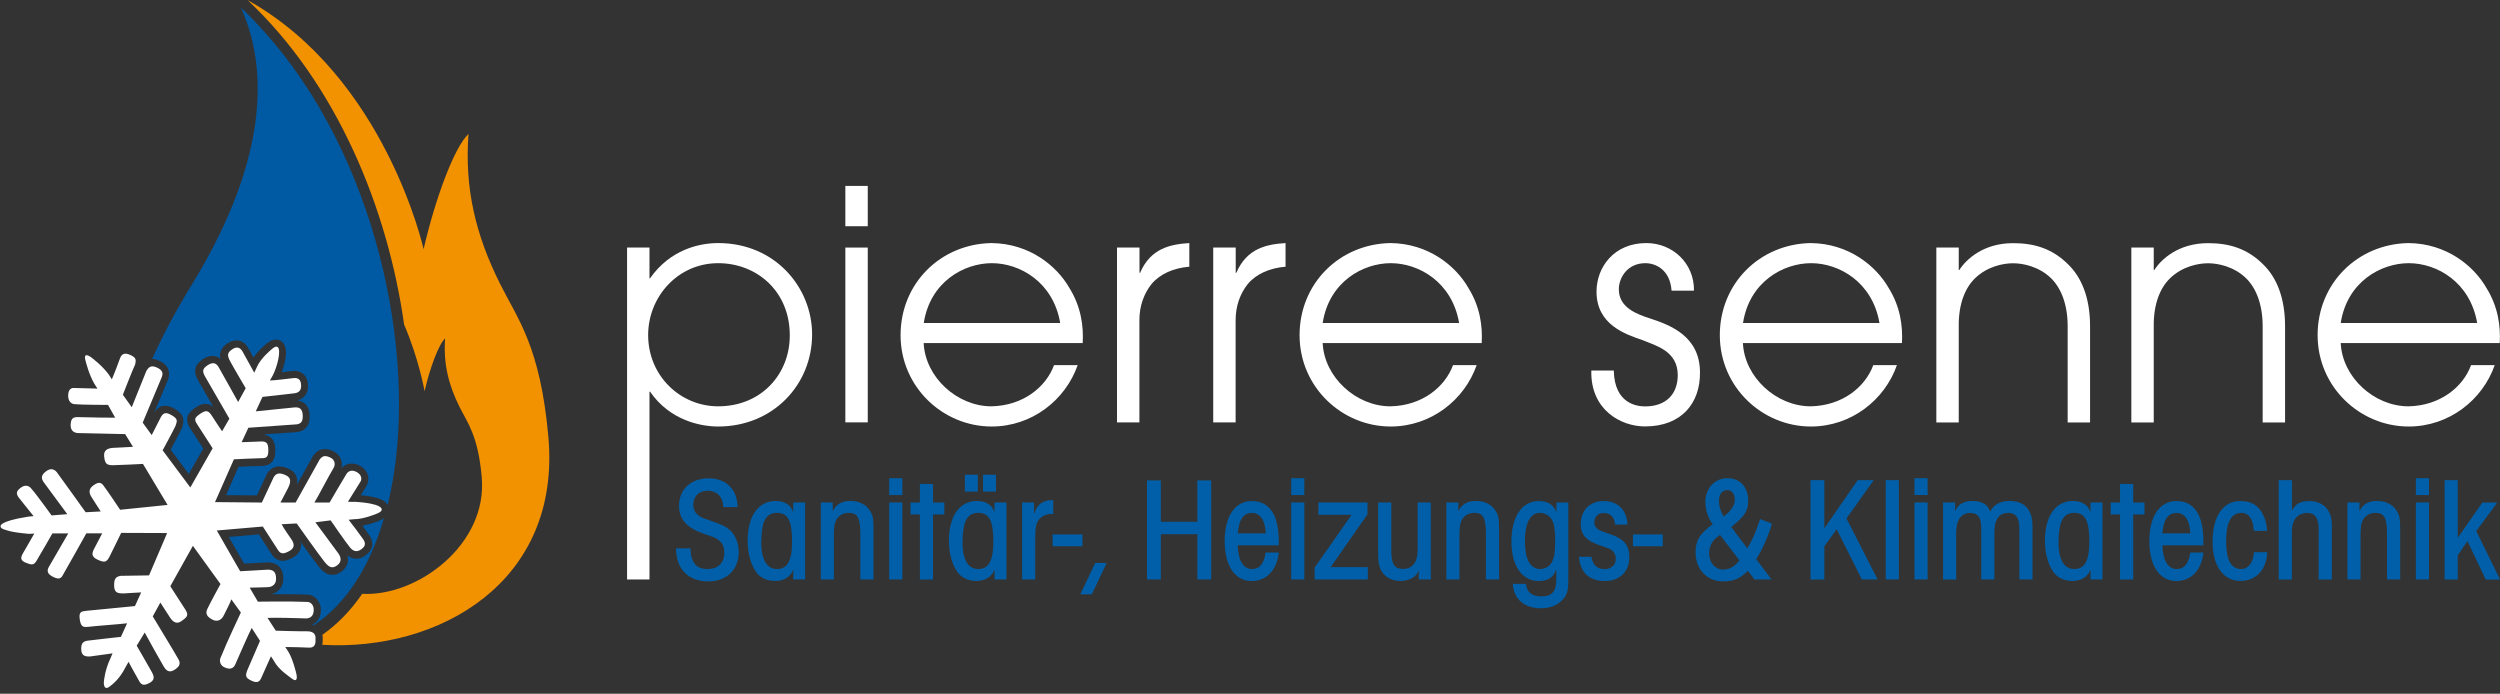 <svg width="400" height="111" viewBox="0 0 400 111" fill="none" xmlns="http://www.w3.org/2000/svg">
<rect x="0" y="0" width="400" height="111" fill="#333333" stroke="none"/>
<g clip-path="url(#clip0_12_2)">
<path d="M61.06 83.144C60.693 83.328 59.352 83.864 57.983 84.118C58.421 84.725 58.844 85.303 59.056 85.585C59.479 86.178 59.634 86.771 59.536 87.363C59.423 87.97 59.042 88.492 58.407 88.93C57.955 89.24 57.489 89.395 57.024 89.395C56.643 89.395 56.121 89.297 55.584 88.859C55.867 89.847 55.542 90.792 54.639 91.456C54.159 91.808 53.679 91.978 53.186 91.978C52.198 91.978 51.506 91.286 51.012 90.68C50.533 90.087 49.192 88.238 48.091 86.7C48.176 87.01 48.204 87.377 48.091 87.758C47.936 88.365 47.513 88.873 46.836 89.226C46.356 89.494 45.819 89.734 45.255 89.734C44.521 89.734 43.914 89.367 43.449 88.647L41.417 85.501L36.605 85.91L39.06 90.186C40.161 90.129 42.193 90.002 42.828 89.974H42.898H42.969C44.535 90.073 45.368 91.032 45.325 92.712C45.283 94.066 44.408 94.828 43.435 95.068C43.9 95.068 44.422 95.068 44.944 95.068C46.765 95.068 48.204 95.096 49.206 95.139C50.222 95.167 51.295 96.056 51.337 97.495C51.365 98.666 50.843 99.555 49.94 99.936C50.039 99.965 50.109 100.007 50.194 100.049C55.302 96.677 59.141 90.806 61.427 82.932C61.314 83.003 61.201 83.073 61.06 83.144Z" fill="#0059A3"/>
<path d="M38.496 1.129C42.588 9.977 43.59 24.526 30.664 45.594C28.096 49.771 26.021 53.708 24.342 57.433C24.681 57.433 25.048 57.518 25.429 57.701C27.503 58.618 27.066 60.255 26.868 60.778C26.572 61.497 25.471 64.108 24.681 65.999C25.005 65.491 25.527 64.926 26.43 64.926C26.896 64.926 27.362 65.082 27.926 65.406C29.662 66.422 29.465 67.466 29.084 68.553V68.595L29.041 68.638C28.773 69.216 27.842 70.966 27.305 71.954L30.198 75.834L32.527 71.77L30.452 68.567C29.352 66.859 30.212 65.928 31.313 65.194C31.722 64.926 32.258 64.616 32.879 64.616C33.416 64.616 33.825 64.828 34.135 65.11C33.148 63.388 31.962 61.342 31.722 60.919C31.158 59.917 30.72 58.633 32.456 57.475C32.978 57.123 33.5 56.953 33.994 56.953C34.375 56.953 34.855 57.052 35.292 57.433C35.081 56.615 35.222 55.726 36.407 54.935C36.887 54.625 37.353 54.456 37.818 54.456C38.397 54.456 39.215 54.696 39.808 55.853C39.963 56.149 40.231 56.657 40.542 57.207C41.247 56.191 42.193 55.359 42.786 54.879C43.251 54.498 43.703 54.329 44.14 54.329C44.408 54.329 44.676 54.399 44.902 54.526C46.342 55.373 45.65 57.998 45.072 59.564C45.354 59.536 45.622 59.493 45.862 59.465C46.229 59.423 46.553 59.38 46.779 59.352C46.892 59.352 46.991 59.338 47.09 59.338C48.091 59.338 49.192 59.931 49.277 61.61C49.333 62.852 48.726 63.741 47.597 64.066C48.755 64.207 49.474 65.039 49.545 66.366C49.63 67.918 49.009 68.835 47.724 69.103H47.64L47.555 69.132C46.779 69.188 44.07 69.371 42.052 69.513C42.884 69.583 43.999 70.02 44.041 71.855C44.056 72.603 44.027 73.393 43.463 73.972C42.898 74.55 42.122 74.55 41.868 74.55H41.798C41.233 74.55 39.244 74.635 38.157 74.691L36.167 79.221L41.106 79.263C41.586 78.247 42.433 76.427 42.673 75.891L42.715 75.806L42.757 75.736C43.35 74.818 44.126 74.621 44.662 74.621C45.17 74.621 45.65 74.79 46.017 74.931C46.723 75.213 47.202 75.665 47.428 76.244C47.597 76.695 47.597 77.147 47.513 77.556C48.486 75.82 49.714 73.619 50.067 72.984L50.109 72.899L50.18 72.814C50.377 72.575 50.956 71.841 51.986 71.841C52.494 71.841 52.974 72.024 53.327 72.194C53.962 72.49 54.427 73.012 54.611 73.647C54.738 74.07 54.724 74.522 54.611 74.945C55.048 74.451 55.641 74.169 56.29 74.169C56.77 74.169 57.25 74.31 57.73 74.607C58.336 74.974 58.745 75.51 58.887 76.131C59.014 76.695 58.915 77.274 58.633 77.754C58.435 78.092 58.082 78.642 57.715 79.235C59.818 79.419 60.749 79.8 61.017 79.927C61.497 80.166 61.836 80.449 62.033 80.802C62.584 78.516 63.021 76.088 63.332 73.52C65.999 51.125 58.237 19.84 38.524 1.199L38.496 1.129Z" fill="#0059A3"/>
<path d="M87.73 69.795C86.418 55.387 82.876 51.154 79.997 45.382C76.117 37.621 74.31 30.17 74.959 21.435C72.659 23.538 69.569 32.047 67.777 39.865C67.777 39.865 61.681 12.319 39.611 0.014C53.863 13.392 62.033 33.303 64.658 51.93C67.057 57.504 67.932 62.598 67.932 62.598C68.75 59.014 70.162 55.119 71.22 54.145C70.924 58.153 71.756 61.568 73.534 65.124C74.861 67.763 76.483 69.71 77.076 76.314C78.064 87.194 66.676 95.492 57.955 95.012C56.121 97.679 53.99 99.88 51.577 101.573C51.633 101.813 51.662 102.067 51.633 102.378C51.633 102.674 51.619 102.928 51.563 103.168C70.133 104.255 89.875 93.234 87.73 69.795Z" fill="#F39200"/>
<path d="M56.558 80.279C58.915 80.392 60.1 80.745 60.481 80.928C60.862 81.112 61.06 81.295 61.074 81.493C61.102 81.691 60.919 81.888 60.523 82.086C60.128 82.283 58.054 83.088 56.657 83.073L55.782 83.158C56.29 83.779 57.687 85.684 58.096 86.263C58.562 86.926 58.477 87.434 57.743 87.928C57.08 88.379 56.516 88.21 56.008 87.603C55.373 86.855 52.903 83.257 52.903 83.257L50.462 83.567C51.069 84.343 53.538 87.772 54.188 88.619C54.569 89.212 54.71 89.903 53.934 90.468C53.157 91.032 52.635 90.778 51.93 89.903C51.097 88.873 47.471 83.751 47.471 83.751L45.057 83.878C45.326 84.442 46.356 85.896 46.652 86.333C47.09 87.01 47.217 87.66 46.285 88.168C45.424 88.633 44.945 88.732 44.465 87.984L42.122 84.358L42.052 84.245L34.686 84.88L38.425 91.399C38.425 91.399 42.023 91.201 42.927 91.145C43.675 91.187 44.197 91.441 44.168 92.655C44.14 93.869 43.039 93.953 42.729 93.953C42.221 93.953 40.683 94.024 39.949 94.024L41.261 96.267C41.261 96.267 46.455 96.183 49.22 96.31C49.531 96.31 50.18 96.634 50.194 97.509C50.208 98.384 49.841 98.878 49.065 98.949C47.993 98.906 43.886 98.793 42.8 98.864L44.126 100.91C44.126 100.91 48.289 101.037 49.319 101.009C50.194 101.079 50.575 101.517 50.476 102.321C50.547 103.224 50.194 103.662 49.446 103.62C48.698 103.577 46.483 103.521 45.65 103.521L46.158 104.311C46.807 105.355 47.386 107.571 47.456 107.994C47.527 108.431 47.485 108.685 47.343 108.784C47.202 108.883 46.962 108.784 46.638 108.53C46.313 108.262 44.592 107.176 43.858 105.793L43.35 105.002C43.011 105.75 42.108 107.811 41.755 108.573C41.473 109.194 40.979 109.292 40.147 108.869C39.3 108.446 39.244 108.135 39.54 107.303C39.907 106.428 41.6 102.533 41.6 102.533L40.274 100.473C39.752 101.446 38.115 105.256 37.649 106.287C37.409 106.865 36.887 107.26 35.843 106.738C35.179 106.399 35.095 105.68 35.278 105.271C36.308 102.702 38.538 98.003 38.538 98.003L37.014 95.901C36.845 96.437 36.054 97.947 35.829 98.412C35.49 99.16 34.813 99.584 33.966 99.132C33.119 98.68 32.823 98.172 33.176 97.425C33.514 96.677 35.278 93.445 35.278 93.445L30.861 87.335L27.249 93.798L29.704 97.608C30.241 98.483 29.888 98.751 29.083 99.344C28.279 99.936 27.686 99.555 27.178 98.765L25.654 96.409L24.441 98.624C24.441 98.624 27.87 104.269 28.477 105.355C28.956 106.103 28.773 106.583 28.039 107.091C27.235 107.655 26.699 107.472 26.219 106.682C25.669 105.764 23.608 102.067 23.157 101.206L21.872 103.309C21.872 103.309 23.848 106.71 24.314 107.571C24.709 108.304 24.779 108.855 23.806 109.335C22.832 109.814 22.536 109.476 22.169 108.798C21.83 108.163 20.927 106.611 20.574 105.891L20.137 106.653C19.135 108.671 17.978 109.504 17.639 109.772C17.3 110.054 17.046 110.139 16.877 110.026C16.708 109.927 16.623 109.659 16.609 109.25C16.609 108.841 16.863 107.006 17.639 105.412L18.006 104.537C17.23 104.621 15.226 104.946 14.436 105.031C13.49 105.087 13.025 104.833 12.996 103.874C12.968 102.914 13.335 102.589 14.041 102.505C15.085 102.364 19.347 101.898 19.347 101.898L20.334 99.725C19.29 99.866 15.071 100.162 14.027 100.303C13.251 100.388 12.912 100.205 12.757 99.062C12.601 97.918 12.982 97.82 13.758 97.735C15.127 97.594 21.59 96.973 21.59 96.973L22.592 94.786C22.084 94.786 20.405 94.927 19.897 94.941C18.754 94.969 18.26 94.828 18.26 93.615C18.26 92.683 18.472 92.26 19.332 92.133C20.165 92.133 23.848 92.062 23.848 92.062L26.741 85.289L19.389 85.261C19.389 85.261 17.992 88.153 17.54 89.028C17.089 89.903 16.806 90.087 15.678 89.579C14.549 89.071 14.676 88.534 15.099 87.73C15.339 87.279 16.129 85.797 16.355 85.331H13.815C13.815 85.331 10.725 90.863 10.033 92.048C9.709 92.683 9.243 92.697 8.368 92.232C7.62 91.822 7.437 91.357 7.832 90.679L10.922 85.345H8.382C8.382 85.345 6.392 88.845 5.828 89.748C5.433 90.425 5.08 90.425 4.149 90.044C3.217 89.663 3.302 89.226 3.627 88.605C4.022 87.928 5.094 86.051 5.489 85.374L4.614 85.416C1.609 85.148 1.101 84.837 0.706 84.724C0.31 84.612 0.113 84.442 0.085 84.245C0.056 84.047 0.24 83.85 0.635 83.652C1.03 83.454 1.806 83.102 4.501 82.664L5.376 82.579C4.911 82.029 3.457 80.166 2.949 79.546C2.568 78.953 2.582 78.572 3.358 78.007C4.135 77.443 4.77 77.782 5.108 78.304C5.786 79.038 8.255 82.467 8.255 82.467L10.767 82.269C10.767 82.269 7.634 78.007 7.042 77.217C6.548 76.554 6.562 76.046 7.31 75.453C8.058 74.861 8.664 75.016 9.102 75.566C9.85 76.568 13.702 81.959 13.702 81.959L16.115 81.832L14.676 79.588C14.139 78.769 14.224 78.163 14.972 77.641C15.72 77.118 16.172 77.076 16.651 77.824C17.202 78.53 19.22 81.564 19.22 81.564L26.811 80.787L22.874 74.226C22.874 74.226 18.825 74.437 18.006 74.437C17.061 74.409 16.792 74.197 16.665 73.04C16.552 72.024 17.216 71.714 18.105 71.657C18.613 71.657 20.772 71.502 21.28 71.488L20.024 69.456L12.361 69.287C12.122 69.23 11.247 69.145 11.303 67.918C11.36 66.69 11.938 66.704 12.884 66.747C13.829 66.789 17.921 66.845 18.429 66.831L17.286 64.785C17.286 64.785 13.011 64.771 12.009 64.672C11.374 64.658 10.866 64.178 10.908 63.205C10.95 62.231 11.458 62.062 11.797 62.076C12.63 62.076 14.76 62.175 15.593 62.175L15.085 61.384C14.196 59.818 13.773 58.026 13.66 57.617C13.547 57.207 13.575 56.953 13.716 56.869C13.857 56.77 14.111 56.855 14.478 57.094C14.845 57.334 16.51 58.675 17.385 59.903L17.893 60.693C18.232 59.945 18.923 58.11 19.206 57.32C19.488 56.53 20.052 56.431 20.828 56.784C21.83 57.236 21.774 57.56 21.633 58.294C21.195 59.211 19.657 63.162 19.657 63.162L21.082 65.152L23.411 59.366C23.806 58.689 24.215 58.407 25.062 58.788C25.908 59.169 26.162 59.606 25.894 60.312C25.4 61.483 22.832 67.621 22.832 67.621L24.271 69.611C24.497 69.145 25.4 67.424 25.57 67.071C25.993 66.182 26.332 65.773 27.447 66.422C28.477 67.029 28.378 67.311 28.081 68.144C27.743 68.891 26.021 72.052 26.021 72.052L30.452 77.993L34.022 71.728L31.567 67.918C31.031 67.099 31.101 66.831 32.089 66.168C33.077 65.505 33.387 65.759 33.924 66.563C34.46 67.368 35.179 68.525 35.532 69.004L36.703 66.987C36.703 66.987 33.289 61.074 32.851 60.312C32.343 59.437 32.343 59.028 33.218 58.435C34.22 57.772 34.714 58.237 35.038 58.844C35.363 59.451 37.607 63.374 38.101 64.319L39.314 62.118C39.314 62.118 37.212 58.548 36.831 57.814C36.308 56.826 36.365 56.417 37.169 55.881C37.974 55.345 38.496 55.655 38.863 56.346C39.23 57.038 40.274 58.915 40.683 59.635L41.078 58.774C41.685 57.334 43.279 56.036 43.618 55.754C43.957 55.486 44.211 55.401 44.38 55.5C45.1 55.923 44.295 58.873 43.618 60.114L43.181 60.876C44.013 60.876 46.2 60.566 46.977 60.495C47.753 60.411 48.134 60.778 48.176 61.624C48.218 62.471 47.809 62.824 47.146 62.922C46.102 63.063 41.995 63.501 41.995 63.501L40.923 65.815L47.047 65.194C47.908 65.096 48.374 65.42 48.43 66.366C48.486 67.311 48.275 67.734 47.541 67.89C46.257 67.988 39.737 68.44 39.737 68.44L38.665 70.754C39.173 70.754 41.12 70.641 41.628 70.641C42.532 70.585 42.898 70.811 42.927 71.827C42.955 72.942 42.814 73.337 41.854 73.308C41.022 73.308 37.423 73.492 37.423 73.492L34.403 80.336L41.897 80.406C41.897 80.406 43.449 77.09 43.801 76.328C44.267 75.609 44.818 75.651 45.622 75.99C46.596 76.385 46.581 77.048 46.13 78.007C45.904 78.473 45.1 79.941 44.874 80.406H47.301C47.301 80.406 50.533 74.635 51.154 73.506C51.662 72.857 52.099 72.857 52.875 73.224C53.651 73.591 53.694 74.409 53.327 74.959C52.762 75.848 50.871 79.503 50.307 80.406H52.734C52.734 80.406 54.879 76.723 55.443 75.82C55.81 75.27 56.417 75.129 57.165 75.58C57.913 76.032 57.899 76.737 57.659 77.09C57.264 77.767 56.064 79.602 55.669 80.279L56.615 80.308L56.558 80.279Z" fill="white"/>
<path d="M100.332 39.61H103.916V44.521H104.015C107.232 39.921 111.889 38.891 114.909 38.891C124.067 38.891 129.937 46.045 129.937 53.51C129.937 61.539 123.7 68.242 114.909 68.242C112.002 68.242 107.133 67.212 104.015 62.668H103.916V92.711H100.332V39.61ZM114.909 42.108C108.46 42.108 103.704 47.484 103.704 53.609C103.704 60.156 108.869 65.011 114.909 65.011C121.767 65.011 126.367 59.902 126.367 53.665C126.367 46.553 121.047 42.108 114.909 42.108Z" fill="white"/>
<path d="M135.257 29.747H138.841V36.196H135.257V29.747ZM135.257 39.61H138.841V67.579H135.257V39.61Z" fill="white"/>
<path d="M147.788 54.893C148.042 60.368 153.15 65.011 158.626 65.011C163.734 64.912 167.375 61.892 168.645 58.421H172.427C170.479 63.995 165.117 68.242 158.668 68.242C150.85 68.242 144.091 61.906 144.091 53.623C144.091 45.34 150.483 39.046 158.612 38.891C164.75 38.947 169.096 42.574 171.086 46.045C172.977 49.065 173.386 52.184 173.231 54.893H147.76H147.788ZM169.632 51.675C168.504 45.086 163.141 42.108 158.696 42.108C154.251 42.108 148.832 45.071 147.802 51.675H169.632Z" fill="white"/>
<path d="M178.734 39.61H182.319V43.646H182.417C184.111 39.709 187.272 39.088 190.292 38.891V42.672C187.78 42.884 185.635 43.801 184.252 45.438C183.024 46.976 182.304 48.966 182.304 51.21V67.579H178.72V39.61H178.734Z" fill="white"/>
<path d="M194.13 39.61H197.714V43.646H197.813C199.506 39.709 202.667 39.088 205.687 38.891V42.672C203.175 42.884 201.03 43.801 199.647 45.438C198.42 46.976 197.7 48.966 197.7 51.21V67.579H194.116V39.61H194.13Z" fill="white"/>
<path d="M211.628 54.893C211.882 60.368 216.99 65.011 222.465 65.011C227.574 64.912 231.214 61.892 232.484 58.421H236.266C234.319 63.995 228.957 68.242 222.508 68.242C214.69 68.242 207.931 61.906 207.931 53.623C207.931 45.34 214.323 39.046 222.451 38.891C228.59 38.947 232.936 42.574 234.926 46.045C236.817 49.065 237.226 52.184 237.071 54.893H211.6H211.628ZM233.458 51.675C232.329 45.086 226.967 42.108 222.522 42.108C218.077 42.108 212.658 45.071 211.628 51.675H233.458Z" fill="white"/>
<path d="M258.209 59.296C258.308 64.616 261.935 65.025 263.219 65.025C266.591 65.025 268.44 63.035 268.44 60.015C268.44 56.177 264.969 55.316 262.866 54.441C260.001 53.468 255.444 51.929 255.444 46.666C255.444 42.729 258.252 38.891 263.416 38.891C267.607 38.891 271.093 42.108 271.037 46.511H267.452C267.198 43.082 264.842 42.108 263.261 42.108C260.397 42.108 259.014 44.408 259.014 46.299C259.014 49.263 261.977 50.293 264.023 50.956C267.297 52.028 271.996 53.82 271.996 59.592C272.053 64.404 269.132 68.228 263.205 68.228C259.324 68.228 254.456 65.575 254.611 59.282H258.195L258.209 59.296Z" fill="white"/>
<path d="M278.868 54.893C279.122 60.368 284.231 65.011 289.706 65.011C294.814 64.912 298.455 61.892 299.725 58.421H303.507C301.559 63.995 296.197 68.242 289.748 68.242C281.93 68.242 275.171 61.906 275.171 53.623C275.171 45.34 281.564 39.046 289.692 38.891C295.83 38.947 300.176 42.574 302.166 46.045C304.057 49.065 304.466 52.184 304.311 54.893H278.84H278.868ZM300.713 51.675C299.584 45.086 294.221 42.108 289.776 42.108C285.331 42.108 279.913 45.071 278.882 51.675H300.713Z" fill="white"/>
<path d="M309.814 39.61H313.399V43.195H313.498C314.57 41.501 317.336 38.905 322.091 38.905C325.52 38.905 328.385 39.78 330.939 42.334C333.028 44.38 334.411 47.597 334.411 52.198V67.593H330.826V52.198C330.826 48.571 329.697 46.017 328.173 44.521C326.226 42.63 323.672 42.122 322.091 42.122C320.511 42.122 317.957 42.63 316.009 44.521C314.471 46.003 313.356 48.557 313.399 52.198V67.593H309.814V39.624V39.61Z" fill="white"/>
<path d="M341.015 39.61H344.599V43.195H344.698C345.77 41.501 348.536 38.905 353.292 38.905C356.721 38.905 359.585 39.78 362.139 42.334C364.228 44.38 365.611 47.597 365.611 52.198V67.593H362.026V52.198C362.026 48.571 360.898 46.017 359.373 44.521C357.426 42.63 354.872 42.122 353.292 42.122C351.711 42.122 349.157 42.63 347.21 44.521C345.671 46.003 344.557 48.557 344.599 52.198V67.593H341.015V39.624V39.61Z" fill="white"/>
<path d="M374.515 54.893C374.769 60.368 379.877 65.011 385.353 65.011C390.461 64.912 394.102 61.892 395.372 58.421H399.153C397.206 63.995 391.844 68.242 385.395 68.242C377.577 68.242 370.818 61.906 370.818 53.623C370.818 45.34 377.21 39.046 385.338 38.891C391.477 38.947 395.823 42.574 397.813 46.045C399.704 49.065 400.113 52.184 399.958 54.893H374.487H374.515ZM396.345 51.675C395.216 45.086 389.854 42.108 385.409 42.108C380.964 42.108 375.545 45.071 374.515 51.675H396.345Z" fill="white"/>
<path d="M115.713 81.112C115.713 79.532 114.711 78.516 113.187 78.516C111.832 78.516 110.929 79.419 110.929 80.773C110.929 81.535 111.282 82.199 111.903 82.58C112.284 82.82 112.594 82.932 113.766 83.342C115.388 83.892 116.179 84.273 116.715 84.753C117.646 85.557 118.197 86.898 118.197 88.351C118.197 91.159 116.263 93.022 113.328 93.022C110.111 93.022 108.178 91.046 108.163 87.73H110.478C110.506 89.974 111.381 91.046 113.215 91.046C114.866 91.046 115.882 90.073 115.882 88.478C115.882 87.406 115.53 86.714 114.697 86.22C114.274 85.952 114.217 85.952 112.834 85.487C109.885 84.485 108.643 83.13 108.643 80.929C108.643 78.29 110.548 76.526 113.385 76.526C116.221 76.526 117.985 78.36 118.013 81.126H115.727L115.713 81.112Z" fill="#005FA8"/>
<path d="M128.822 92.712H126.917V91.089C126.565 92.232 125.464 92.952 124.053 92.952C122.642 92.952 121.527 92.401 120.864 91.357C120.073 90.143 119.622 88.379 119.622 86.545C119.622 82.566 121.315 80.153 124.123 80.153C125.577 80.153 126.607 80.844 126.917 82.015V80.392H128.822V92.712ZM121.795 86.686C121.795 89.551 122.684 91.046 124.321 91.046C125.958 91.046 126.734 89.762 126.734 86.658C126.734 83.328 126.071 82.058 124.307 82.058C122.543 82.058 121.809 83.483 121.809 86.686H121.795Z" fill="#005FA8"/>
<path d="M131.334 80.392H133.239V81.775C133.818 80.661 134.693 80.153 136.047 80.153C137.402 80.153 138.531 80.675 139.166 81.677C139.646 82.396 139.759 82.989 139.759 84.414V92.712H137.656V85.515C137.656 82.848 137.233 82.058 135.779 82.058C134.89 82.058 134.128 82.509 133.776 83.243C133.507 83.765 133.423 84.386 133.423 85.557V92.712H131.32V80.392H131.334Z" fill="#005FA8"/>
<path d="M142.271 76.512H144.373V79.207H142.271V76.512ZM142.271 80.392H144.373V92.712H142.271V80.392Z" fill="#005FA8"/>
<path d="M147.181 82.311H145.686V80.406H147.181V77.429H149.284V80.406H151.09V82.311H149.284V92.726H147.181V82.311Z" fill="#005FA8"/>
<path d="M161.025 92.712H159.12V91.089C158.767 92.232 157.666 92.951 156.255 92.951C154.844 92.951 153.729 92.401 153.066 91.357C152.276 90.143 151.824 88.379 151.824 86.545C151.824 82.566 153.517 80.153 156.325 80.153C157.779 80.153 158.809 80.844 159.12 82.015V80.392H161.025V92.712ZM153.997 86.686C153.997 89.551 154.886 91.046 156.523 91.046C158.16 91.046 158.936 89.762 158.936 86.658C158.936 83.328 158.273 82.058 156.509 82.058C154.745 82.058 154.011 83.483 154.011 86.686H153.997ZM154.378 75.961H156.453V78.657H154.378V75.961ZM157.285 75.961H159.359V78.657H157.285V75.961Z" fill="#005FA8"/>
<path d="M163.536 80.392H165.441V82.227C165.992 80.632 166.824 80.011 168.518 80.011V82.269C168.348 82.269 168.207 82.241 168.137 82.241C167.248 82.241 166.401 82.735 166.02 83.455C165.738 83.963 165.639 84.739 165.639 86.178V92.712H163.536V80.392Z" fill="#005FA8"/>
<path d="M168.419 85.501H173.188V87.406H168.419V85.501Z" fill="#005FA8"/>
<path d="M175.235 90.073H177.069L174.684 95.096H172.85L175.235 90.073Z" fill="#005FA8"/>
<path d="M183.518 76.865H185.734V83.483H191.576V76.865H193.791V92.712H191.576V85.472H185.734V92.712H183.518V76.865Z" fill="#005FA8"/>
<path d="M198.039 87.236C198.109 89.692 198.928 91.046 200.353 91.046C201.538 91.046 202.23 90.214 202.498 88.407H204.6C204.332 91.173 202.653 92.966 200.282 92.966C197.587 92.966 195.95 90.538 195.95 86.573C195.95 82.608 197.601 80.166 200.282 80.166C203.119 80.166 204.6 82.382 204.6 86.601V87.25H198.053L198.039 87.236ZM202.526 85.331C202.427 83.257 201.637 82.072 200.339 82.072C198.956 82.072 198.222 83.116 198.053 85.331H202.54H202.526Z" fill="#005FA8"/>
<path d="M206.59 76.512H208.693V79.207H206.59V76.512ZM206.59 80.392H208.693V92.712H206.59V80.392Z" fill="#005FA8"/>
<path d="M210.344 90.806L216.256 82.368H210.936V80.392H218.796V82.297L212.912 90.736H218.853V92.712H210.344V90.806Z" fill="#005FA8"/>
<path d="M228.9 92.712H226.995V91.117C226.826 92.218 225.612 92.951 224.046 92.951C222.832 92.951 221.731 92.429 221.167 91.569C220.659 90.835 220.504 90.016 220.504 88.379V80.392H222.606V88.013C222.606 90.256 223.086 91.032 224.483 91.032C225.979 91.032 226.826 89.96 226.826 88.013V80.392H228.928V92.712H228.9Z" fill="#005FA8"/>
<path d="M231.426 80.392H233.331V81.775C233.91 80.661 234.784 80.153 236.139 80.153C237.494 80.153 238.623 80.675 239.258 81.677C239.738 82.396 239.85 82.989 239.85 84.414V92.712H237.748V85.515C237.748 82.848 237.324 82.058 235.871 82.058C234.982 82.058 234.22 82.509 233.867 83.243C233.599 83.765 233.514 84.386 233.514 85.557V92.712H231.412V80.392H231.426Z" fill="#005FA8"/>
<path d="M250.928 93.008C250.928 94.391 250.759 95.04 250.208 95.731C249.404 96.761 248.106 97.326 246.567 97.326C243.9 97.326 242.207 95.872 242.038 93.417H244.14C244.338 94.8 245.114 95.421 246.624 95.421C248.346 95.421 249.009 94.631 249.009 92.627V91.061C248.6 92.345 247.725 92.966 246.215 92.966C243.519 92.966 241.826 90.538 241.826 86.629C241.826 82.721 243.477 80.166 246.215 80.166C247.696 80.166 248.642 80.787 249.023 82.001V80.406H250.928V93.008ZM243.985 86.615C243.985 89.494 244.846 91.046 246.469 91.046C247.188 91.046 247.95 90.595 248.275 89.974C248.684 89.24 248.825 88.379 248.825 86.517C248.825 84.753 248.684 83.892 248.303 83.158C247.95 82.509 247.16 82.057 246.398 82.057C244.846 82.057 243.985 83.68 243.985 86.615Z" fill="#005FA8"/>
<path d="M258.407 83.92C258.294 82.707 257.673 82.086 256.544 82.086C255.669 82.086 255.091 82.678 255.091 83.567C255.091 84.16 255.373 84.569 256.022 84.88C256.304 85.021 256.333 85.021 257.617 85.458C259.804 86.192 260.693 87.25 260.693 89.155C260.693 91.442 259.141 92.966 256.812 92.966C254.286 92.966 252.833 91.611 252.635 89.085H254.639C254.809 90.369 255.542 91.061 256.714 91.061C257.814 91.061 258.52 90.397 258.52 89.395C258.52 88.774 258.252 88.281 257.758 87.942C257.49 87.772 257.405 87.744 256.276 87.363C253.821 86.573 252.918 85.628 252.918 83.835C252.918 81.648 254.399 80.166 256.558 80.166C258.844 80.166 260.298 81.592 260.397 83.934H258.393L258.407 83.92Z" fill="#005FA8"/>
<path d="M261.271 85.501H266.041V87.406H261.271V85.501Z" fill="#005FA8"/>
<path d="M283.511 83.779C282.918 85.825 281.916 88.069 280.985 89.452L283.44 92.712H280.703L279.659 91.329C278.445 92.57 277.373 93.022 275.679 93.022C273.111 93.022 271.291 91.089 271.291 88.379C271.291 86.474 271.94 85.402 274.028 83.878C273.308 82.918 272.857 81.564 272.857 80.35C272.857 78.135 274.339 76.512 276.385 76.512C278.431 76.512 279.715 77.965 279.715 80.11C279.715 81.705 279.165 82.566 277.217 84.132C277.189 84.16 277.09 84.231 277.006 84.329L279.574 87.744C280.406 86.319 280.886 85.247 281.62 83.045L283.497 83.779H283.511ZM275.185 85.571C275.072 85.67 275.185 85.599 274.607 86.051C273.873 86.629 273.464 87.533 273.464 88.535C273.464 90.016 274.423 91.131 275.679 91.131C276.709 91.131 277.612 90.623 278.304 89.649L275.185 85.571ZM277.57 79.969C277.57 79.038 277.09 78.417 276.385 78.417C275.51 78.417 275.03 79.066 275.03 80.209C275.03 80.943 275.27 81.733 275.764 82.636C276.907 81.846 277.57 80.872 277.57 79.969Z" fill="#005FA8"/>
<path d="M289.678 76.822H291.893V84.541L297.227 76.822H299.795L295.435 82.947L300.416 92.712H297.89L293.869 84.682L291.893 87.406V92.726H289.678V76.836V76.822Z" fill="#005FA8"/>
<path d="M301.715 76.822H303.817V92.712H301.715V76.822Z" fill="#005FA8"/>
<path d="M306.315 76.512H308.418V79.207H306.315V76.512ZM306.315 80.392H308.418V92.712H306.315V80.392Z" fill="#005FA8"/>
<path d="M310.915 80.392H312.82V81.818C313.244 80.703 314.175 80.153 315.657 80.153C317.138 80.153 318.154 80.816 318.422 81.874C318.945 80.773 320.073 80.153 321.499 80.153C323.912 80.153 325.196 81.535 325.196 84.16V92.712H323.093V85.162C323.093 84.019 323.051 83.582 322.896 83.13C322.684 82.439 322.105 82.058 321.343 82.058C319.862 82.058 319.1 83.102 319.1 85.162V92.712H316.997V85.162C316.997 83.751 316.955 83.37 316.729 82.904C316.517 82.382 315.967 82.072 315.233 82.072C313.808 82.072 312.99 83.186 312.99 85.176V92.726H310.887V80.407L310.915 80.392Z" fill="#005FA8"/>
<path d="M336.386 92.712H334.481V91.089C334.128 92.232 333.028 92.952 331.617 92.952C330.205 92.952 329.091 92.401 328.427 91.357C327.637 90.143 327.186 88.379 327.186 86.545C327.186 82.566 328.879 80.153 331.687 80.153C333.141 80.153 334.171 80.844 334.481 82.015V80.392H336.386V92.712ZM329.359 86.686C329.359 89.551 330.248 91.046 331.885 91.046C333.522 91.046 334.298 89.762 334.298 86.658C334.298 83.328 333.634 82.058 331.871 82.058C330.107 82.058 329.373 83.483 329.373 86.686H329.359Z" fill="#005FA8"/>
<path d="M339.208 82.311H337.713V80.406H339.208V77.429H341.311V80.406H343.117V82.311H341.311V92.726H339.208V82.311Z" fill="#005FA8"/>
<path d="M345.982 87.236C346.052 89.692 346.871 91.046 348.296 91.046C349.481 91.046 350.173 90.214 350.441 88.407H352.544C352.275 91.173 350.596 92.966 348.226 92.966C345.53 92.966 343.893 90.538 343.893 86.573C343.893 82.608 345.544 80.166 348.226 80.166C351.062 80.166 352.544 82.382 352.544 86.601V87.25H345.996L345.982 87.236ZM350.455 85.331C350.356 83.257 349.566 82.072 348.268 82.072C346.885 82.072 346.151 83.116 345.982 85.331H350.469H350.455Z" fill="#005FA8"/>
<path d="M360.615 84.922C360.474 82.989 359.811 82.057 358.612 82.057C356.989 82.057 356.184 83.581 356.184 86.615C356.184 89.649 356.989 91.046 358.612 91.046C359.726 91.046 360.517 90.016 360.644 88.351H362.76C362.647 91.145 360.968 92.951 358.47 92.951C355.733 92.951 354.011 90.538 354.011 86.714C354.011 82.594 355.676 80.166 358.485 80.166C360.22 80.166 361.363 80.858 362.083 82.34C362.506 83.172 362.704 84.033 362.732 84.936H360.615V84.922Z" fill="#005FA8"/>
<path d="M364.609 76.822H366.711V81.733C367.163 80.689 368.094 80.167 369.449 80.167C371.707 80.167 373.09 81.592 373.09 83.934V92.726H370.987V84.626C370.987 82.89 370.409 82.072 369.153 82.072C367.629 82.072 366.697 83.172 366.697 85.007V92.726H364.595V76.836L364.609 76.822Z" fill="#005FA8"/>
<path d="M375.602 80.392H377.507V81.775C378.085 80.661 378.96 80.153 380.315 80.153C381.669 80.153 382.798 80.675 383.433 81.677C383.913 82.396 384.026 82.989 384.026 84.414V92.712H381.923V85.515C381.923 82.848 381.5 82.058 380.047 82.058C379.158 82.058 378.396 82.509 378.043 83.243C377.775 83.765 377.69 84.386 377.69 85.557V92.712H375.587V80.392H375.602Z" fill="#005FA8"/>
<path d="M386.538 76.512H388.64V79.207H386.538V76.512ZM386.538 80.392H388.64V92.712H386.538V80.392Z" fill="#005FA8"/>
<path d="M391.138 76.822H393.241V86.051L397.178 80.406H399.563L396.204 84.965L400.014 92.74H397.728L394.793 86.587L393.241 88.845V92.726H391.138V76.836V76.822Z" fill="#005FA8"/>
</g>
<defs>
<clipPath id="clip0_12_2">
<rect width="400" height="110.097" fill="white"/>
</clipPath>
</defs>
</svg>
